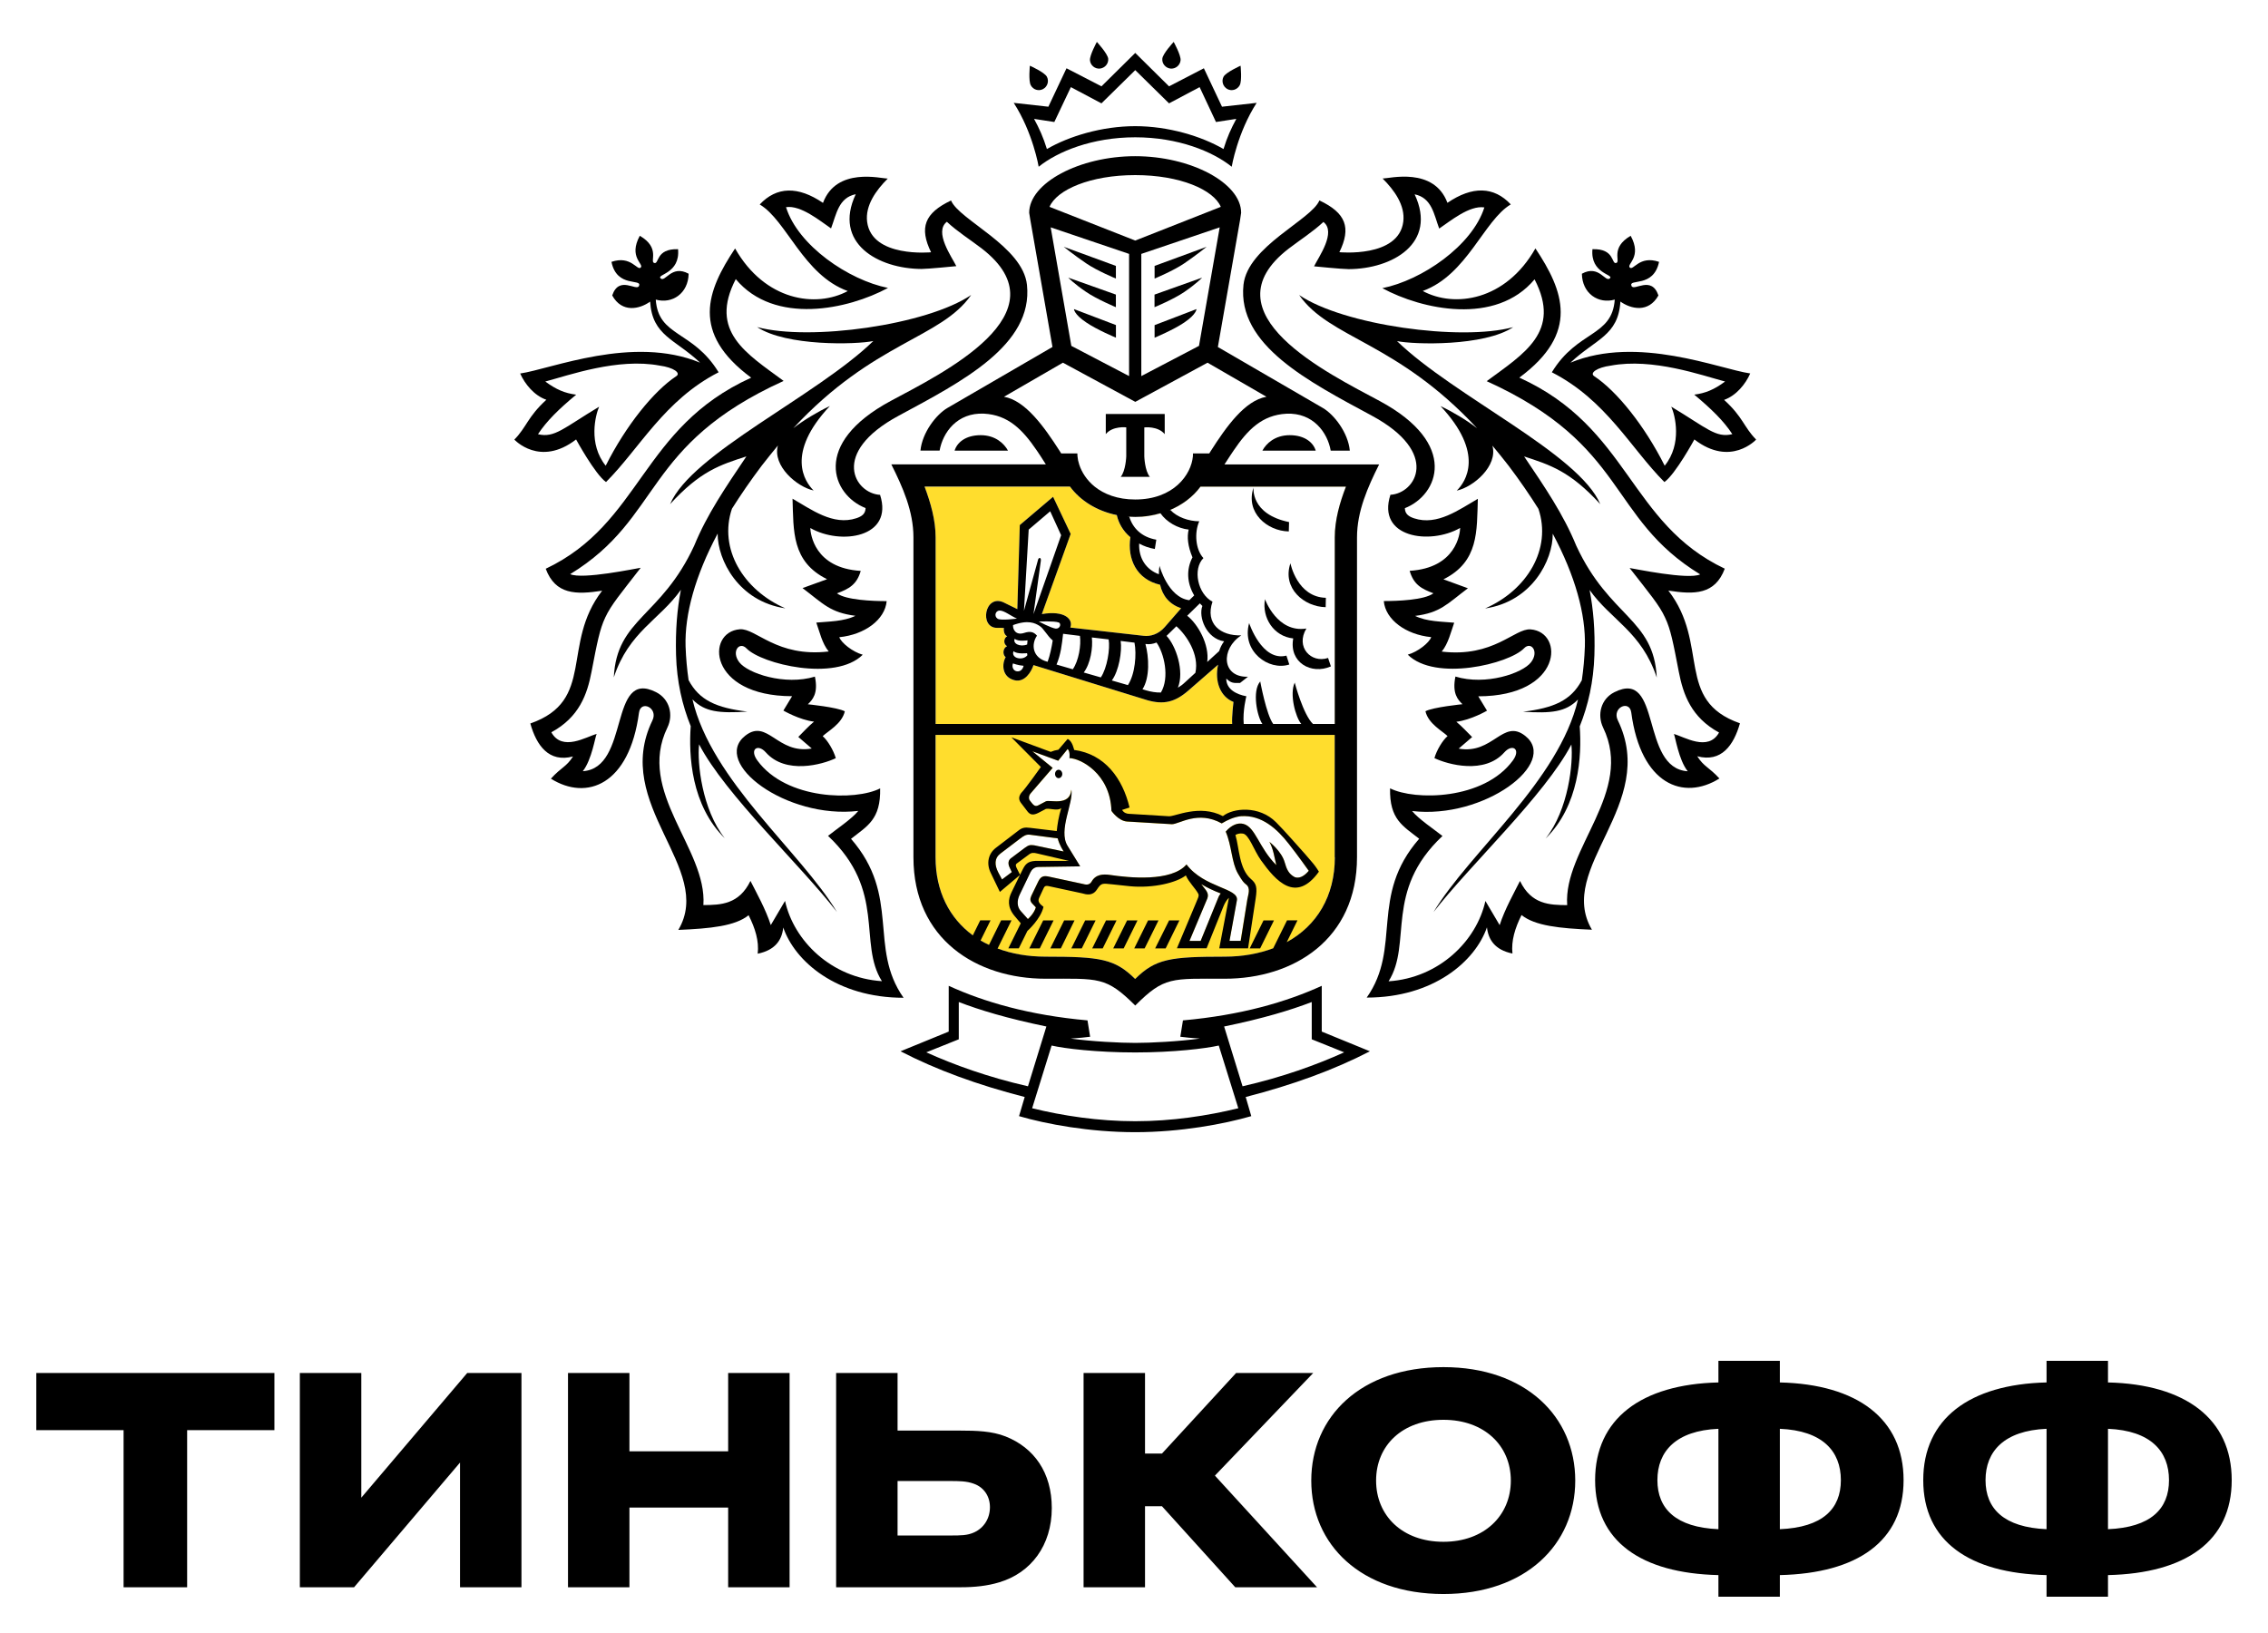 <?xml version="1.0" encoding="UTF-8"?> <svg xmlns="http://www.w3.org/2000/svg" width="125" height="90" viewBox="0 0 125 90" fill="none"> <g clip-path="url(#clip0)"> <path d="M97.758 23.283C97.562 23.084 97.447 22.902 97.284 22.649C97.2 22.521 97.108 22.383 97.007 22.235C97.288 21.911 97.525 21.537 97.704 21.125L98.422 19.497L96.655 19.244C96.357 19.2 95.876 19.075 95.314 18.927C94.23 18.644 92.839 18.279 91.322 18.121C91.84 17.895 92.28 17.487 92.588 16.934L92.879 16.411C92.879 16.411 92.801 15.68 92.517 15.45C92.625 15.224 92.71 14.975 92.768 14.702L93.008 13.535L91.877 13.151C91.701 13.09 91.525 13.046 91.352 13.019C91.288 12.807 91.193 12.581 91.064 12.341L90.394 11.117L89.185 11.822C88.884 11.997 88.63 12.2 88.423 12.426C88.244 12.392 88.051 12.375 87.848 12.375C87.848 12.375 87.157 12.297 86.395 12.574L85.42 11.566L84.265 10.338C83.185 9.189 81.722 8.848 80.232 9.415C79.663 8.848 78.776 8.379 77.398 8.379C76.931 8.379 76.521 8.437 76.281 8.467C76.281 8.467 74.385 8.811 73.318 9.819L72.025 9.205C71.158 10.564 69.675 10.996 69.675 10.996C69.573 10.598 69.4 10.227 69.153 9.886L69.238 9.408C69.238 9.394 69.529 7.772 70.416 6.397L71.96 4.002L69.773 4.249C69.78 4.033 69.77 3.777 69.739 3.473L69.543 1.612L67.829 2.384C67.64 2.468 67.481 2.553 67.332 2.63L66.993 1.912L66.208 2.316C66.13 2.124 66.028 1.905 65.889 1.652L64.985 0L63.702 1.379C63.57 1.521 63.458 1.652 63.363 1.777L62.584 1.005L61.799 1.78C61.701 1.656 61.592 1.524 61.46 1.383L60.163 0L59.256 1.659C59.117 1.912 59.019 2.128 58.941 2.32L58.159 1.915L57.82 2.634C57.671 2.556 57.512 2.472 57.322 2.384L55.602 1.615L55.413 3.483C55.382 3.783 55.372 4.036 55.379 4.252L53.188 4.006L54.736 6.4C55.626 7.772 55.91 9.394 55.91 9.408L55.992 9.886C55.745 10.23 55.569 10.601 55.47 10.999C55.47 10.999 54.069 10.402 53.131 9.205L51.81 9.833C50.303 8.821 49.369 8.427 47.743 8.379C46.365 8.342 45.478 8.848 44.909 9.415C43.416 8.851 41.957 9.192 40.88 10.342C40.88 10.342 40.172 11.107 39.725 11.569C39.278 12.034 38.618 12.419 38.618 12.419C38.618 12.419 37.68 12.21 36.715 12.429C36.509 12.203 36.251 12.001 35.947 11.822L34.734 11.117L34.067 12.348C33.938 12.584 33.847 12.807 33.786 13.019C33.614 13.046 33.438 13.09 33.261 13.151L32.137 13.542L32.371 14.702C32.428 14.982 32.51 15.231 32.621 15.457C32.557 15.582 32.5 15.713 32.452 15.851L32.263 16.415L32.55 16.937C32.855 17.487 33.292 17.898 33.813 18.124C32.293 18.283 30.905 18.647 29.818 18.93C29.259 19.075 28.778 19.203 28.48 19.247L26.706 19.503L27.109 20.414L27.431 21.139C27.613 21.544 27.854 21.918 28.131 22.241C28.026 22.39 27.579 23.088 27.38 23.287L26.482 24.194L27.343 25.138C27.451 25.253 28.416 26.261 29.977 26.264C30.403 26.264 30.827 26.19 31.247 26.042C31.663 26.689 32.157 27.347 32.608 27.67C31.778 28.641 30.834 29.484 29.489 30.122L28.365 30.654L28.849 31.932C29.164 32.705 29.777 33.551 30.962 33.874C30.708 34.63 30.586 35.345 30.478 35.982C30.224 37.496 30.116 38.123 28.778 38.592L27.576 39.01L27.922 40.231C28.199 41.225 28.616 41.883 29.066 42.318L28.267 43.195C28.267 43.195 30.163 44.611 32.022 44.783C32.049 44.786 33.634 44.888 34.345 43.984C34.629 45.009 35.08 45.953 35.489 46.809C36.329 48.57 36.776 49.612 36.214 50.562L34.944 52.707L37.44 52.602C38.53 52.559 39.542 52.491 40.419 52.275C40.419 52.323 40.416 52.366 40.413 52.41L40.209 54.251L42.397 53.793C42.627 53.725 42.844 53.634 43.04 53.53C44.395 55.108 46.697 56.339 49.799 56.339H49.978L46.413 57.795L49.01 59.141C50.72 60.028 52.619 60.77 54.786 61.4L54.485 62.435L55.789 62.816C56.54 63.035 59.259 63.754 62.571 63.754C65.882 63.754 68.598 63.035 69.353 62.816L70.653 62.435L70.352 61.403C72.522 60.773 74.422 60.031 76.132 59.144L78.729 57.799L75.16 56.342H75.34C78.441 56.342 80.74 55.111 82.095 53.533C82.291 53.638 82.508 53.729 82.738 53.796L84.925 54.255L84.726 52.417C84.722 52.373 84.719 52.326 84.719 52.279C85.593 52.495 86.608 52.559 87.695 52.606L90.191 52.71L88.928 50.569C88.362 49.618 88.813 48.576 89.649 46.816C90.059 45.96 90.509 45.016 90.793 43.99C91.274 44.355 91.792 44.574 92.307 44.689C92.307 44.689 92.707 44.807 93.089 44.817C94.193 44.85 94.745 44.537 95.503 44.061L96.882 43.198L96.076 42.321C96.526 41.89 96.942 41.232 97.22 40.241L97.569 39.017L96.364 38.599C95.023 38.13 94.918 37.503 94.664 35.989C94.555 35.352 94.437 34.633 94.18 33.881C95.365 33.554 95.974 32.708 96.289 31.939L96.77 30.658L95.646 30.125C94.301 29.488 93.357 28.645 92.524 27.674C92.977 27.35 93.472 26.692 93.892 26.045C94.308 26.193 94.731 26.264 95.162 26.268C96.722 26.268 97.691 25.259 97.796 25.145L98.656 24.201L97.758 23.283Z" fill="white"></path> <g opacity="0.7" filter="url(#filter0_f)"> <path d="M97.758 23.283C97.562 23.084 97.447 22.902 97.284 22.649C97.2 22.521 97.108 22.383 97.007 22.235C97.288 21.911 97.525 21.537 97.704 21.125L98.422 19.497L96.655 19.244C96.357 19.2 95.876 19.075 95.314 18.927C94.23 18.644 92.839 18.279 91.322 18.121C91.84 17.895 92.28 17.487 92.588 16.934L92.879 16.411C92.879 16.411 92.801 15.68 92.517 15.45C92.625 15.224 92.71 14.975 92.768 14.702L93.008 13.535L91.877 13.151C91.701 13.09 91.525 13.046 91.352 13.019C91.288 12.807 91.193 12.581 91.064 12.341L90.394 11.117L89.185 11.822C88.884 11.997 88.63 12.2 88.423 12.426C88.244 12.392 88.051 12.375 87.848 12.375C87.848 12.375 87.157 12.297 86.395 12.574L85.42 11.566L84.265 10.338C83.185 9.189 81.722 8.848 80.232 9.415C79.663 8.848 78.776 8.379 77.398 8.379C76.931 8.379 76.521 8.437 76.281 8.467C76.281 8.467 74.385 8.811 73.318 9.819L72.025 9.205C71.158 10.564 69.675 10.996 69.675 10.996C69.573 10.598 69.4 10.227 69.153 9.886L69.238 9.408C69.238 9.394 69.529 7.772 70.416 6.397L71.96 4.002L69.773 4.249C69.78 4.033 69.77 3.777 69.739 3.473L69.543 1.612L67.829 2.384C67.64 2.468 67.481 2.553 67.332 2.63L66.993 1.912L66.208 2.316C66.13 2.124 66.028 1.905 65.889 1.652L64.985 0L63.702 1.379C63.57 1.521 63.458 1.652 63.363 1.777L62.584 1.005L61.799 1.78C61.701 1.656 61.592 1.524 61.46 1.383L60.163 0L59.256 1.659C59.117 1.912 59.019 2.128 58.941 2.32L58.159 1.915L57.82 2.634C57.671 2.556 57.512 2.472 57.322 2.384L55.602 1.615L55.413 3.483C55.382 3.783 55.372 4.036 55.379 4.252L53.188 4.006L54.736 6.4C55.626 7.772 55.91 9.394 55.91 9.408L55.992 9.886C55.745 10.23 55.569 10.601 55.47 10.999C55.47 10.999 54.069 10.402 53.131 9.205L51.81 9.833C50.303 8.821 49.369 8.427 47.743 8.379C46.365 8.342 45.478 8.848 44.909 9.415C43.416 8.851 41.957 9.192 40.88 10.342C40.88 10.342 40.172 11.107 39.725 11.569C39.278 12.034 38.618 12.419 38.618 12.419C38.618 12.419 37.68 12.21 36.715 12.429C36.509 12.203 36.251 12.001 35.947 11.822L34.734 11.117L34.067 12.348C33.938 12.584 33.847 12.807 33.786 13.019C33.614 13.046 33.438 13.09 33.261 13.151L32.137 13.542L32.371 14.702C32.428 14.982 32.51 15.231 32.621 15.457C32.557 15.582 32.5 15.713 32.452 15.851L32.263 16.415L32.55 16.937C32.855 17.487 33.292 17.898 33.813 18.124C32.293 18.283 30.905 18.647 29.818 18.93C29.259 19.075 28.778 19.203 28.48 19.247L26.706 19.503L27.109 20.414L27.431 21.139C27.613 21.544 27.854 21.918 28.131 22.241C28.026 22.39 27.579 23.088 27.38 23.287L26.482 24.194L27.343 25.138C27.451 25.253 28.416 26.261 29.977 26.264C30.403 26.264 30.827 26.19 31.247 26.042C31.663 26.689 32.157 27.347 32.608 27.67C31.778 28.641 30.834 29.484 29.489 30.122L28.365 30.654L28.849 31.932C29.164 32.705 29.777 33.551 30.962 33.874C30.708 34.63 30.586 35.345 30.478 35.982C30.224 37.496 30.116 38.123 28.778 38.592L27.576 39.01L27.922 40.231C28.199 41.225 28.616 41.883 29.066 42.318L28.267 43.195C28.267 43.195 30.163 44.611 32.022 44.783C32.049 44.786 33.634 44.888 34.345 43.984C34.629 45.009 35.08 45.953 35.489 46.809C36.329 48.57 36.776 49.612 36.214 50.562L34.944 52.707L37.44 52.602C38.53 52.559 39.542 52.491 40.419 52.275C40.419 52.323 40.416 52.366 40.413 52.41L40.209 54.251L42.397 53.793C42.627 53.725 42.844 53.634 43.04 53.53C44.395 55.108 46.697 56.339 49.799 56.339H49.978L46.413 57.795L49.01 59.141C50.72 60.028 52.619 60.77 54.786 61.4L54.485 62.435L55.789 62.816C56.54 63.035 59.259 63.754 62.571 63.754C65.882 63.754 68.598 63.035 69.353 62.816L70.653 62.435L70.352 61.403C72.522 60.773 74.422 60.031 76.132 59.144L78.729 57.799L75.16 56.342H75.34C78.441 56.342 80.74 55.111 82.095 53.533C82.291 53.638 82.508 53.729 82.738 53.796L84.925 54.255L84.726 52.417C84.722 52.373 84.719 52.326 84.719 52.279C85.593 52.495 86.608 52.559 87.695 52.606L90.191 52.71L88.928 50.569C88.362 49.618 88.813 48.576 89.649 46.816C90.059 45.96 90.509 45.016 90.793 43.99C91.274 44.355 91.792 44.574 92.307 44.689C92.307 44.689 92.707 44.807 93.089 44.817C94.193 44.85 94.745 44.537 95.503 44.061L96.882 43.198L96.076 42.321C96.526 41.89 96.942 41.232 97.22 40.241L97.569 39.017L96.364 38.599C95.023 38.13 94.918 37.503 94.664 35.989C94.555 35.352 94.437 34.633 94.18 33.881C95.365 33.554 95.974 32.708 96.289 31.939L96.77 30.658L95.646 30.125C94.301 29.488 93.357 28.645 92.524 27.674C92.977 27.35 93.472 26.692 93.892 26.045C94.308 26.193 94.731 26.264 95.162 26.268C96.722 26.268 97.691 25.259 97.796 25.145L98.656 24.201L97.758 23.283Z" fill="white"></path> </g> <path fill-rule="evenodd" clip-rule="evenodd" d="M51.567 39.9V29.616C51.567 28.658 51.289 27.7 50.957 26.82H58.972C59.707 27.825 61.041 28.499 62.571 28.499C64.095 28.499 65.429 27.825 66.167 26.82H74.182C73.843 27.704 73.569 28.658 73.569 29.616V39.9H51.567ZM62.568 53.954C61.447 52.845 60.648 52.724 57.628 52.724C54.018 52.724 51.567 50.616 51.567 47.248V40.504H73.566V47.248C73.566 50.616 71.118 52.724 67.501 52.724C64.484 52.72 63.685 52.845 62.568 53.954Z" fill="#FFDD2D"></path> <path d="M52.844 55.226V57.279L51.053 57.997C52.566 58.682 54.446 59.363 56.653 59.865L57.669 56.571C55.502 56.129 53.992 55.667 52.844 55.226Z" fill="white"></path> <path d="M62.569 58.008C60.452 58.008 58.671 57.789 57.96 57.627L56.887 61.083C58.573 61.495 60.547 61.798 62.569 61.798C64.583 61.798 66.557 61.498 68.25 61.083L67.174 57.627C66.462 57.792 64.688 58.008 62.569 58.008Z" fill="white"></path> <path d="M72.292 55.226C71.141 55.667 69.634 56.126 67.467 56.574L68.486 59.869C70.697 59.366 72.57 58.685 74.083 58.001L72.295 57.282V55.226H72.292Z" fill="white"></path> <path d="M49.091 22.096C51.895 20.589 58.748 17.271 54.102 13.694C53.469 13.208 52.772 12.77 52.186 12.227C51.462 12.783 52.457 14.166 52.708 14.671C52.708 14.671 51.16 14.826 50.791 14.826C48.4 14.816 45.895 13.407 47.164 10.706C46.213 10.902 46.098 11.812 45.807 12.591C45.197 12.18 44.137 11.296 43.321 11.421C43.985 13.535 46.779 15.44 48.946 15.872C46.755 17.059 42.691 17.942 40.555 15.386C39.055 18.276 41.144 19.483 43.193 20.997C35.395 24.541 36.546 28.517 31.43 31.646C32.093 31.956 35.053 31.332 35.317 31.295C34.206 32.728 33.688 33.335 33.363 34.033C33.051 34.687 32.913 35.426 32.605 37.017C32.364 38.275 31.924 39.529 30.387 40.362C30.989 41.448 32.327 40.598 32.886 40.453C32.811 40.568 32.621 41.876 32.12 42.507C34.748 42.338 33.532 36.822 36.16 38.15C36.901 38.521 37.125 39.391 36.783 40.103C35.056 43.65 38.98 46.776 38.767 49.885C39.732 49.878 40.731 49.851 41.361 48.553C41.689 49.2 42.197 50.111 42.482 50.987L43.267 49.656C43.751 51.861 45.817 53.898 48.607 54.08C47.276 51.982 48.871 49.119 45.638 46.075C46.04 45.751 46.972 45.127 47.303 44.702C43.335 45.167 39.194 42.042 41.073 40.558C42.302 39.59 42.841 41.6 44.737 41.263L43.995 40.625C44.256 40.369 44.554 40.035 44.862 39.782C44.056 39.685 43.176 39.172 43.176 39.172L43.657 38.38C39.008 38.373 38.889 34.832 40.778 34.691C41.666 34.627 42.813 36.255 45.675 35.915C45.309 35.477 45.163 34.812 44.991 34.323C45.681 34.259 46.494 34.266 47.148 33.949C45.749 33.77 45.397 33.301 44.232 32.425L45.583 31.933C43.623 30.958 43.741 29.262 43.68 27.495C44.706 28.082 45.912 28.992 47.198 28.571C47.503 28.469 47.7 28.328 47.706 28.011C45.871 27.279 44.693 24.464 49.091 22.096ZM45.742 22.373C43.288 24.986 44.351 26.551 44.845 27.033C43.931 26.837 42.566 25.677 42.878 24.555C42.587 24.902 42.289 25.28 41.984 25.667C41.374 26.477 40.829 27.269 40.345 28.038C39.6 30.243 40.965 32.519 43.288 33.527C40.707 33.15 39.549 30.864 39.556 29.407C38.324 31.727 37.734 33.844 37.789 35.621C37.812 36.282 37.87 36.899 37.958 37.483C38.55 38.602 39.502 39.014 41.198 39.219C39.658 39.317 38.842 39.246 38.171 38.545C39.221 43.04 44.131 46.931 46.129 50.262C44.127 47.673 39.986 43.815 38.537 41.027C38.425 42.035 38.696 44.618 39.956 46.206C38.1 44.389 37.955 41.637 38.077 40.025C37.606 38.865 37.308 37.57 37.267 36.097C37.23 34.741 37.325 33.565 37.531 32.509C36.36 34.168 34.667 34.809 33.834 37.334C33.996 34.077 36.438 34.027 38.266 30.071C38.974 28.341 40.003 26.848 41.141 25.155C39.695 25.627 38.611 25.964 36.939 27.788C38.127 24.99 44.994 21.844 48.14 18.799C47.195 18.998 43.338 19.095 41.737 18.03C44.639 18.812 51.096 17.919 53.534 16.26C51.851 18.671 48.187 18.809 43.728 23.604C44.297 23.152 45.055 22.697 45.742 22.373Z" fill="white"></path> <path d="M92.528 37.018C92.22 35.426 92.085 34.688 91.773 34.034C91.451 33.336 90.93 32.729 89.816 31.296C90.08 31.333 93.046 31.957 93.707 31.646C88.59 28.517 89.741 24.541 81.94 20.998C83.989 19.484 86.078 18.276 84.578 15.383C82.441 17.943 78.378 17.059 76.187 15.869C78.358 15.437 81.148 13.536 81.811 11.418C80.992 11.293 79.932 12.177 79.323 12.585C79.031 11.806 78.92 10.895 77.968 10.696C79.238 13.4 76.729 14.81 74.335 14.82C73.969 14.82 72.425 14.665 72.425 14.665C72.672 14.159 73.668 12.777 72.94 12.22C72.354 12.767 71.663 13.202 71.027 13.687C66.378 17.265 73.238 20.586 76.041 22.09C80.433 24.457 79.265 27.273 77.427 27.994C77.433 28.311 77.63 28.453 77.938 28.554C79.218 28.979 80.43 28.069 81.449 27.479C81.391 29.245 81.513 30.945 79.553 31.916L80.901 32.408C79.736 33.285 79.387 33.754 77.989 33.932C78.639 34.249 79.458 34.243 80.145 34.307C79.969 34.796 79.817 35.46 79.458 35.898C82.323 36.235 83.474 34.61 84.354 34.674C86.237 34.816 86.125 38.356 81.473 38.363L81.954 39.156C81.954 39.156 81.073 39.668 80.264 39.766C80.572 40.015 80.873 40.353 81.134 40.609L80.393 41.246C82.285 41.583 82.827 39.574 84.056 40.541C85.936 42.025 81.798 45.151 77.826 44.686C78.161 45.11 79.093 45.738 79.495 46.061C76.258 49.103 77.85 51.969 76.526 54.07C79.309 53.884 81.375 51.848 81.866 49.642L82.651 50.974C82.932 50.097 83.447 49.187 83.769 48.54C84.395 49.838 85.401 49.865 86.369 49.872C86.149 46.763 90.07 43.637 88.35 40.09C88.005 39.382 88.228 38.512 88.97 38.137C91.604 36.809 90.381 42.325 93.012 42.494C92.508 41.863 92.322 40.555 92.25 40.44C92.806 40.585 94.14 41.435 94.743 40.346C93.216 39.53 92.775 38.276 92.528 37.018ZM87.608 32.506C87.815 33.565 87.92 34.738 87.872 36.094C87.828 37.567 87.534 38.862 87.063 40.022C87.181 41.634 87.04 44.385 85.184 46.203C86.44 44.611 86.714 42.032 86.603 41.024C85.147 43.812 81.009 47.67 79.004 50.26C81.005 46.928 85.915 43.033 86.968 38.542C86.291 39.24 85.482 39.314 83.938 39.216C85.631 39.011 86.582 38.599 87.175 37.48C87.263 36.9 87.32 36.279 87.344 35.618C87.402 33.841 86.809 31.724 85.577 29.404C85.587 30.86 84.429 33.147 81.845 33.524C84.161 32.513 85.529 30.237 84.788 28.035C84.307 27.266 83.765 26.47 83.149 25.664C82.844 25.277 82.546 24.899 82.252 24.552C82.563 25.674 81.199 26.834 80.284 27.03C80.782 26.548 81.842 24.983 79.39 22.37C80.078 22.694 80.836 23.149 81.408 23.594C76.949 18.799 73.289 18.664 71.599 16.25C74.04 17.909 80.498 18.806 83.396 18.02C81.798 19.086 77.938 18.988 76.993 18.789C80.139 21.834 87.012 24.98 88.198 27.779C86.525 25.954 85.438 25.617 83.999 25.145C85.14 26.841 86.162 28.332 86.87 30.061C88.702 34.017 91.147 34.064 91.306 37.325C90.473 34.806 88.783 34.165 87.608 32.506Z" fill="white"></path> <path d="M66.165 26.817C65.43 27.822 64.092 28.497 62.572 28.497C62.216 28.497 61.874 28.456 61.549 28.395C61.641 28.81 61.854 29.238 62.298 29.606C62.118 30.81 62.64 31.936 63.937 32.229C64.075 32.843 64.455 33.305 65.098 33.524L64.194 34.563C63.845 34.961 63.391 35.089 63.026 35.042L58.99 34.586C59.166 34.141 58.698 33.625 57.418 33.844L59.003 29.427L58.038 27.381L56.206 28.938L56.071 33.571L55.282 33.19C54.266 32.752 53.965 34.596 54.933 34.603L55.323 34.607C55.295 34.795 55.356 35.005 55.509 35.072C55.326 35.146 55.272 35.487 55.499 35.608C55.268 35.719 55.234 36.07 55.421 36.222C55.221 36.562 55.184 37.301 55.891 37.486C56.474 37.638 56.839 37.017 56.958 36.657L63.239 38.592C64.123 38.845 64.759 38.703 65.498 38.06L67.136 36.633C66.93 37.567 67.265 38.407 67.98 38.687C67.98 38.687 67.868 39.543 67.912 39.897L70.109 39.901H73.57V29.616C73.57 28.659 73.844 27.701 74.183 26.817H70.109H66.165Z" fill="white"></path> <path d="M56.757 44.122L56.879 44.274C57.048 44.483 57.15 44.432 57.342 44.321L57.627 44.17C57.806 44.035 58.975 44.48 59.039 43.512C59.168 44.234 58.304 45.754 58.825 46.604L59.526 47.747L57.237 47.781C56.987 47.781 56.855 47.933 56.787 48.068L56.188 49.305C56.032 49.632 56.042 49.969 56.239 50.195L56.645 50.651C56.645 50.651 56.977 50.371 57.085 50.003L56.906 49.818C56.757 49.676 56.757 49.541 56.838 49.366L57.207 48.604C57.349 48.304 57.495 48.239 57.82 48.317L59.672 48.715C59.807 48.749 60.028 48.813 60.16 48.587C60.386 48.185 60.786 48.159 61.192 48.223C62.208 48.374 64.555 48.617 65.391 47.643C66.373 48.941 68.293 48.941 68.168 49.622L67.761 51.854H68.371L68.743 49.572C68.784 49.305 68.95 48.941 68.662 48.735C68.543 48.644 68.489 48.597 68.222 48.138C67.873 47.531 67.89 46.621 67.555 45.835C67.873 45.461 68.218 45.333 68.52 45.404C69.197 45.569 69.38 46.732 70.341 47.68C70.233 47.258 70.186 46.796 69.959 46.395C69.959 46.395 70.626 46.911 70.799 47.514C70.907 47.892 71.019 48.169 71.361 48.344C71.588 48.425 71.858 48.317 72.129 47.993C72.129 47.993 71.496 47.096 71.032 46.51C70.396 45.704 69.546 44.895 68.388 44.989C68.022 45.019 67.67 45.185 67.335 45.383C66.017 44.648 64.995 45.427 64.589 45.427L62.123 45.282C61.639 45.252 61.257 44.692 61.257 44.692C61.196 42.615 59.52 41.789 58.941 41.789C58.941 41.789 58.995 41.415 58.842 41.283L58.328 41.927L56.899 41.408L58.02 42.322L56.804 43.728C56.679 43.866 56.696 44.048 56.757 44.122Z" fill="white"></path> <path d="M55.143 47.039C54.797 47.305 54.814 47.676 55.021 48.091L55.227 48.475L55.766 48.067L55.644 47.804C55.556 47.619 55.559 47.43 55.712 47.312L56.484 46.732C56.701 46.573 56.768 46.556 56.999 46.59L58.627 46.931C58.627 46.931 58.38 46.573 58.299 46.209L56.765 46.007C56.548 45.98 56.416 46.071 56.227 46.216L55.143 47.039Z" fill="white"></path> <path d="M65.559 51.854H66.175L67.163 49.43C67.197 49.346 67.245 49.309 67.282 49.238C66.838 49.062 66.578 48.941 66.209 48.728C66.456 49.059 66.649 49.201 66.547 49.507L65.559 51.854Z" fill="white"></path> <path d="M66.081 19.062L67.222 12.53L62.898 13.994V20.727L66.081 19.062ZM63.63 14.655L66.498 13.603C66.498 13.603 65.939 14.054 65.272 14.509C64.679 14.918 63.63 15.353 63.63 15.353V14.655ZM63.63 16.236L66.254 15.302C66.254 15.302 65.939 15.633 65.275 16.088C64.683 16.492 63.633 16.927 63.633 16.927V16.236H63.63ZM63.63 17.915L65.939 17.032C65.939 17.032 65.939 17.312 65.272 17.764C64.679 18.172 63.63 18.607 63.63 18.607V17.915Z" fill="white"></path> <path d="M58.389 24.838L58.484 24.99H59.374L59.385 25.145C59.395 25.294 59.429 25.445 59.48 25.6C59.618 26.022 59.893 26.464 60.333 26.821C60.844 27.232 61.582 27.529 62.564 27.529C64.694 27.529 65.656 26.157 65.747 25.145L65.754 24.99H66.648L66.743 24.838C67.582 23.53 68.608 22.077 69.8 21.868L66.549 19.989L62.564 22.147L58.575 19.989L55.328 21.868C56.52 22.073 57.546 23.53 58.389 24.838Z" fill="white"></path> <path d="M62.229 20.727V13.994L57.912 12.53L59.046 19.062L62.229 20.727ZM61.501 18.613C61.501 18.613 60.452 18.175 59.859 17.77C59.192 17.318 59.192 17.035 59.192 17.035L61.505 17.919V18.613H61.501ZM61.501 14.655V15.353C61.501 15.353 60.452 14.918 59.859 14.509C59.189 14.054 58.627 13.603 58.627 13.603L61.501 14.655ZM61.501 16.236V16.931C61.501 16.931 60.452 16.496 59.859 16.091C59.189 15.636 58.877 15.305 58.877 15.305L61.501 16.236Z" fill="white"></path> <path d="M62.567 9.65C60.099 9.65 58.247 10.456 57.844 11.4L62.567 13.258L67.284 11.4C66.885 10.456 65.036 9.65 62.567 9.65Z" fill="white"></path> <path d="M62.567 6.953C64.385 6.953 66.207 7.503 67.433 8.214C67.633 7.556 67.846 7.088 68.137 6.552L67.02 6.724L66.116 4.802L64.426 5.695L62.567 3.864L60.705 5.695L59.019 4.802L58.108 6.724L56.99 6.552C57.282 7.088 57.491 7.556 57.698 8.214C58.927 7.503 60.742 6.953 62.567 6.953Z" fill="white"></path> <path d="M93.38 21.756C93.989 21.678 94.48 21.476 95.08 21.031C93.79 20.691 91.087 19.716 88.781 20.154C88.02 20.255 87.597 20.562 87.867 20.738C89.107 21.557 90.637 23.455 91.751 25.671C92.73 24.46 92.32 22.872 92.113 22.417C94.064 23.587 94.575 24.157 95.479 23.934C94.995 23.196 94.314 22.532 93.38 21.756Z" fill="white"></path> <path d="M33.384 25.668C34.498 23.452 36.029 21.554 37.271 20.734C37.549 20.559 37.119 20.252 36.364 20.151C34.055 19.716 31.346 20.687 30.056 21.028C30.662 21.473 31.143 21.675 31.759 21.753C30.821 22.532 30.14 23.193 29.656 23.931C30.567 24.154 31.075 23.584 33.022 22.414C32.822 22.872 32.409 24.457 33.384 25.668Z" fill="white"></path> <path fill-rule="evenodd" clip-rule="evenodd" d="M46.904 46.23C47.801 45.522 48.546 45.167 48.509 43.451C47.161 44.139 43.338 44.102 41.74 41.91C41.29 41.286 41.77 40.973 42.207 41.465C43.301 42.699 45.326 42.14 46.064 41.785C45.945 41.361 45.617 40.808 45.343 40.572C45.62 40.302 46.403 39.897 46.562 39.203C46.145 38.977 44.523 38.815 44.523 38.815C44.784 38.565 45.109 38.218 44.913 37.291C43.257 37.797 41.208 37.109 40.745 36.498C40.287 35.898 40.755 35.335 41.141 35.733C41.967 36.596 46.037 37.584 47.55 36.084C46.988 35.928 46.369 35.429 46.257 35.119C47.659 34.978 48.776 34.155 48.868 33.13C48.092 33.13 46.629 33.072 46.128 32.701C46.799 32.455 47.225 32.212 47.439 31.464C44.876 31.309 44.672 29.414 44.659 29.1C46.328 30.058 49.267 29.633 48.505 27.273C47.117 27.198 45.718 24.963 49.535 22.909C53.005 21.038 56.95 19.021 56.601 15.7C56.374 13.576 52.863 12.126 52.416 11.05C50.95 11.745 50.655 12.551 51.316 13.903C51.316 13.903 48.048 14.226 47.791 12.223C47.679 11.327 48.282 10.487 48.928 9.843C48.563 9.843 46.101 9.185 45.359 11.182C43.981 10.244 42.8 10.278 41.872 11.269C43.355 12.146 44.273 15.154 46.724 16.041C44.98 16.981 42.16 16.587 40.514 13.694C38.957 16.03 38.059 18.344 41.401 20.815C35.323 23.57 35.367 28.837 30.078 31.346C30.613 32.779 31.744 32.779 33.187 32.556C30.901 35.514 32.848 38.609 29.229 39.874C29.567 41.081 30.248 42.045 31.582 41.691C31.203 42.281 30.952 42.268 30.363 42.915C32.34 44.156 34.687 43.259 35.218 39.277C35.313 38.565 36.295 39.01 35.957 39.708C33.701 44.352 39.404 47.845 37.386 51.251C39.163 51.176 40.521 51.038 41.259 50.441C41.621 51.156 41.842 51.864 41.76 52.562C42.742 52.363 43.101 51.787 43.169 51.119C43.812 52.99 46.115 54.99 49.799 54.99C47.845 52.212 49.663 49.396 46.904 46.23ZM43.267 49.652L42.482 50.984C42.2 50.107 41.689 49.197 41.361 48.55C40.728 49.848 39.729 49.875 38.767 49.882C38.98 46.773 35.056 43.647 36.783 40.099C37.128 39.391 36.901 38.522 36.16 38.147C33.529 36.819 34.748 42.335 32.12 42.504C32.621 41.873 32.811 40.565 32.885 40.45C32.327 40.595 30.989 41.445 30.387 40.359C31.924 39.526 32.364 38.272 32.604 37.014C32.909 35.422 33.051 34.684 33.359 34.03C33.684 33.332 34.203 32.725 35.313 31.292C35.049 31.329 32.093 31.953 31.426 31.643C36.542 28.514 35.391 24.538 43.189 20.994C41.144 19.48 39.055 18.273 40.551 15.383C42.688 17.939 46.748 17.055 48.942 15.869C46.775 15.437 43.981 13.535 43.321 11.418C44.137 11.293 45.197 12.176 45.803 12.588C46.098 11.805 46.213 10.898 47.164 10.703C45.895 13.404 48.4 14.813 50.791 14.823C51.163 14.823 52.707 14.668 52.707 14.668C52.46 14.162 51.461 12.78 52.186 12.223C52.772 12.77 53.469 13.205 54.102 13.69C58.751 17.271 51.895 20.589 49.091 22.097C44.693 24.464 45.871 27.283 47.706 28.001C47.699 28.318 47.503 28.459 47.198 28.561C45.912 28.986 44.706 28.072 43.68 27.485C43.741 29.252 43.619 30.951 45.583 31.922L44.232 32.411C45.393 33.291 45.749 33.757 47.147 33.939C46.494 34.256 45.685 34.249 44.99 34.313C45.167 34.802 45.309 35.467 45.675 35.905C42.813 36.242 41.666 34.617 40.778 34.681C38.889 34.822 39.007 38.363 43.656 38.37L43.176 39.162C43.176 39.162 44.056 39.675 44.865 39.772C44.557 40.022 44.259 40.359 43.998 40.615L44.74 41.253C42.84 41.59 42.305 39.58 41.073 40.548C39.194 42.032 43.335 45.157 47.303 44.692C46.971 45.117 46.037 45.744 45.637 46.068C48.871 49.109 47.276 51.975 48.607 54.076C45.817 53.894 43.751 51.854 43.267 49.652Z" fill="black"></path> <path fill-rule="evenodd" clip-rule="evenodd" d="M38.164 38.544C38.838 39.242 39.651 39.317 41.191 39.219C39.495 39.013 38.544 38.602 37.951 37.482C37.866 36.902 37.809 36.282 37.785 35.621C37.731 33.844 38.32 31.726 39.553 29.407C39.546 30.86 40.7 33.146 43.284 33.527C40.961 32.515 39.597 30.239 40.341 28.037C40.826 27.269 41.371 26.473 41.98 25.667C42.285 25.279 42.583 24.901 42.874 24.554C42.563 25.677 43.927 26.837 44.842 27.032C44.347 26.55 43.284 24.989 45.739 22.376C45.055 22.7 44.296 23.155 43.721 23.6C48.177 18.805 51.844 18.67 53.527 16.256C51.089 17.915 44.632 18.812 41.73 18.026C43.331 19.091 47.188 18.994 48.133 18.795C44.991 21.84 38.124 24.986 36.932 27.785C38.604 25.957 39.688 25.623 41.137 25.154C39.996 26.851 38.97 28.341 38.262 30.071C36.434 34.023 33.989 34.073 33.83 37.331C34.663 34.805 36.356 34.164 37.528 32.505C37.321 33.564 37.223 34.737 37.26 36.093C37.301 37.566 37.599 38.861 38.069 40.021C37.951 41.633 38.093 44.385 39.949 46.202C38.689 44.614 38.418 42.031 38.53 41.023C39.983 43.811 44.124 47.669 46.125 50.259C44.124 46.931 39.217 43.039 38.164 38.544Z" fill="black"></path> <path fill-rule="evenodd" clip-rule="evenodd" d="M84.001 25.155C85.44 25.627 86.527 25.961 88.2 27.788C87.015 24.99 80.138 21.844 76.996 18.799C77.94 18.994 81.8 19.096 83.399 18.03C80.5 18.816 74.043 17.919 71.602 16.26C73.288 18.674 76.952 18.809 81.411 23.604C80.839 23.159 80.08 22.704 79.393 22.38C81.844 24.993 80.785 26.558 80.287 27.04C81.201 26.844 82.566 25.684 82.254 24.561C82.549 24.909 82.847 25.287 83.151 25.674C83.764 26.484 84.306 27.276 84.79 28.045C85.535 30.25 84.167 32.526 81.851 33.534C84.435 33.157 85.593 30.867 85.579 29.414C86.815 31.734 87.404 33.851 87.35 35.628C87.326 36.289 87.269 36.906 87.181 37.49C86.585 38.609 85.633 39.02 83.94 39.226C85.484 39.321 86.294 39.25 86.971 38.552C85.918 43.047 81.011 46.938 79.007 50.269C81.011 47.68 85.146 43.822 86.605 41.033C86.717 42.042 86.446 44.625 85.186 46.213C87.042 44.395 87.184 41.644 87.066 40.032C87.533 38.872 87.828 37.577 87.875 36.104C87.919 34.748 87.814 33.571 87.611 32.516C88.786 34.175 90.475 34.816 91.312 37.341C91.153 34.081 88.708 34.03 86.876 30.078C86.165 28.338 85.142 26.848 84.001 25.155Z" fill="black"></path> <path fill-rule="evenodd" clip-rule="evenodd" d="M91.951 32.549C93.39 32.775 94.522 32.775 95.06 31.342C89.771 28.833 89.815 23.57 83.737 20.812C87.079 18.343 86.178 16.027 84.624 13.69C82.982 16.583 80.151 16.978 78.414 16.037C80.859 15.15 81.783 12.142 83.266 11.265C82.338 10.274 81.153 10.24 79.775 11.178C79.03 9.182 76.572 9.839 76.203 9.839C76.846 10.48 77.456 11.319 77.341 12.22C77.087 14.223 73.819 13.899 73.819 13.899C74.48 12.547 74.185 11.741 72.719 11.046C72.272 12.122 68.764 13.572 68.534 15.696C68.181 19.017 72.133 21.034 75.6 22.905C79.416 24.959 78.018 27.198 76.633 27.269C75.864 29.629 78.803 30.054 80.476 29.096C80.469 29.41 80.256 31.305 77.693 31.46C77.91 32.209 78.333 32.451 79.003 32.698C78.502 33.072 77.039 33.126 76.267 33.126C76.359 34.151 77.48 34.977 78.881 35.115C78.77 35.426 78.147 35.925 77.588 36.08C79.102 37.58 83.171 36.592 83.998 35.729C84.377 35.331 84.841 35.894 84.387 36.494C83.92 37.108 81.875 37.796 80.215 37.287C80.026 38.211 80.344 38.561 80.605 38.811C80.605 38.811 78.983 38.973 78.563 39.199C78.722 39.893 79.508 40.295 79.782 40.568C79.504 40.804 79.176 41.357 79.058 41.782C79.802 42.139 81.827 42.695 82.914 41.461C83.354 40.972 83.835 41.283 83.385 41.907C81.787 44.098 77.964 44.132 76.613 43.447C76.575 45.164 77.32 45.518 78.218 46.226C75.455 49.392 77.28 52.208 75.326 54.98C79.007 54.98 81.309 52.98 81.953 51.108C82.027 51.773 82.379 52.353 83.358 52.552C83.283 51.854 83.5 51.145 83.859 50.431C84.604 51.028 85.962 51.166 87.739 51.24C85.725 47.834 91.427 44.341 89.165 39.698C88.829 39 89.811 38.555 89.906 39.266C90.434 43.248 92.784 44.145 94.765 42.905C94.169 42.257 93.922 42.271 93.543 41.68C94.877 42.035 95.554 41.07 95.896 39.863C92.293 38.602 94.24 35.506 91.951 32.549ZM92.256 40.453C92.327 40.568 92.514 41.876 93.018 42.507C90.387 42.338 91.606 36.822 88.975 38.15C88.234 38.521 88.014 39.391 88.356 40.102C90.076 43.65 86.154 46.776 86.375 49.885C85.406 49.878 84.4 49.851 83.774 48.553C83.452 49.2 82.934 50.11 82.653 50.987L81.868 49.655C81.38 51.86 79.315 53.897 76.531 54.083C77.856 51.985 76.264 49.119 79.501 46.074C79.095 45.75 78.163 45.123 77.828 44.698C81.8 45.164 85.938 42.038 84.059 40.554C82.829 39.587 82.288 41.596 80.395 41.259L81.136 40.622C80.876 40.365 80.574 40.032 80.266 39.779C81.076 39.681 81.956 39.168 81.956 39.168L81.475 38.376C86.124 38.369 86.236 34.829 84.356 34.687C83.473 34.623 82.322 36.252 79.46 35.911C79.823 35.473 79.972 34.808 80.148 34.319C79.457 34.255 78.641 34.262 77.991 33.945C79.389 33.767 79.741 33.298 80.903 32.421L79.555 31.929C81.516 30.954 81.39 29.258 81.451 27.491C80.429 28.078 79.216 28.988 77.94 28.567C77.635 28.466 77.436 28.324 77.429 28.007C79.267 27.286 80.439 24.47 76.044 22.103C73.244 20.596 66.383 17.278 71.029 13.7C71.666 13.214 72.356 12.776 72.939 12.233C73.667 12.79 72.671 14.172 72.424 14.678C72.424 14.678 73.968 14.833 74.334 14.833C76.728 14.823 79.237 13.413 77.967 10.709C78.919 10.905 79.03 11.819 79.321 12.597C79.931 12.186 80.987 11.306 81.81 11.431C81.143 13.545 78.356 15.45 76.186 15.882C78.377 17.069 82.44 17.952 84.577 15.396C86.073 18.286 83.987 19.493 81.939 21.007C89.74 24.548 88.586 28.526 93.705 31.656C93.045 31.966 90.079 31.342 89.815 31.305C90.932 32.738 91.454 33.345 91.772 34.043C92.084 34.697 92.219 35.432 92.527 37.027C92.771 38.285 93.214 39.539 94.745 40.372C94.146 41.448 92.812 40.598 92.256 40.453Z" fill="black"></path> <path fill-rule="evenodd" clip-rule="evenodd" d="M55.108 49.157L56.222 48.216L56.052 47.879C55.93 47.636 55.995 47.623 56.123 47.528L56.713 47.093C56.848 46.982 56.99 46.995 57.156 47.036L58.92 47.447H57.058C56.628 47.474 56.503 47.639 56.347 47.956L56.218 48.216L55.741 49.194C55.578 49.531 55.494 49.98 55.92 50.485L56.259 50.886L55.575 52.266H56.151L56.624 51.308C56.662 51.274 57.363 50.637 57.512 49.98C57.309 49.814 57.166 49.7 57.278 49.47L57.491 49.012C57.563 48.86 57.586 48.799 57.789 48.836L59.638 49.234C59.868 49.298 60.207 49.4 60.454 49.029C60.708 48.644 60.742 48.685 61.331 48.742L62.276 48.843C63.566 48.965 64.856 48.644 65.357 48.246C65.533 48.644 65.882 48.951 66.044 49.261C66.105 49.376 66.004 49.538 65.926 49.74L64.866 52.262H66.501L67.426 49.963C67.511 49.743 67.636 49.568 67.731 49.48L67.199 52.266H68.787L69.207 49.511C69.299 48.897 69.244 48.702 68.95 48.449C68.289 47.892 68.303 46.726 68.09 46.017C68.201 45.953 68.333 45.919 68.489 45.94C68.835 45.97 69.095 46.85 69.502 47.417C70.314 48.553 71.421 49.807 72.691 48.041C72.569 47.838 72.437 47.656 72.282 47.481L71.926 47.066C71.719 46.837 70.738 45.717 70.328 45.316C69.397 44.382 67.968 44.524 67.399 44.979C66.109 44.304 64.748 45.013 64.426 44.986L62.205 44.851C62.103 44.844 61.951 44.81 61.843 44.638L62.255 44.504C61.87 42.902 60.898 41.563 59.201 41.331C59.201 41.331 59.103 40.825 58.842 40.727L58.334 41.32C58.192 41.34 58.036 41.384 57.908 41.438L55.741 40.636L57.366 42.271C57.366 42.271 56.523 43.462 56.282 43.704C56.123 43.927 56.137 44.099 56.316 44.311L56.631 44.723C56.794 44.935 56.973 44.928 57.234 44.797L57.59 44.611C57.745 44.483 58.267 44.736 58.49 44.534C58.348 44.999 58.277 45.448 58.243 45.802L56.784 45.626C56.465 45.582 56.32 45.626 56.127 45.778L54.881 46.732C54.474 47.043 54.349 47.579 54.6 48.101L55.108 49.157ZM67.162 49.43L66.173 51.858H65.557L66.546 49.507C66.647 49.204 66.454 49.062 66.207 48.732C66.573 48.938 66.837 49.072 67.28 49.241C67.243 49.308 67.196 49.346 67.162 49.43ZM57.627 44.173L57.346 44.321C57.149 44.433 57.051 44.483 56.882 44.274L56.76 44.119C56.699 44.045 56.679 43.866 56.804 43.724L58.016 42.319L56.899 41.405L58.321 41.927L58.842 41.28C58.995 41.408 58.941 41.782 58.941 41.782C59.516 41.782 61.192 42.612 61.257 44.689C61.257 44.689 61.636 45.245 62.12 45.276L64.588 45.424C64.998 45.424 66.021 44.649 67.335 45.38C67.666 45.181 68.022 45.023 68.388 44.982C69.546 44.898 70.399 45.7 71.032 46.51C71.496 47.096 72.133 47.993 72.133 47.993C71.858 48.317 71.591 48.425 71.364 48.344C71.022 48.169 70.91 47.896 70.802 47.515C70.629 46.911 69.962 46.395 69.962 46.395C70.189 46.8 70.236 47.258 70.345 47.68C69.38 46.729 69.197 45.569 68.523 45.407C68.225 45.333 67.876 45.461 67.555 45.832C67.893 46.618 67.876 47.528 68.225 48.138C68.489 48.594 68.547 48.634 68.665 48.735C68.95 48.938 68.79 49.305 68.747 49.572L68.381 51.854H67.765L68.171 49.622C68.296 48.941 66.376 48.941 65.394 47.643C64.558 48.617 62.212 48.374 61.196 48.223C60.786 48.162 60.386 48.189 60.163 48.59C60.031 48.816 59.811 48.749 59.675 48.715L57.823 48.317C57.498 48.243 57.356 48.307 57.214 48.604L56.845 49.366C56.763 49.545 56.767 49.676 56.916 49.821L57.092 50.007C56.987 50.371 56.652 50.651 56.652 50.651L56.249 50.199C56.052 49.969 56.042 49.639 56.198 49.315L56.797 48.068C56.868 47.929 56.997 47.781 57.248 47.781L59.536 47.747L58.836 46.611C58.314 45.758 59.181 44.237 59.049 43.519C58.978 44.48 57.81 44.041 57.627 44.173ZM55.141 47.039L56.225 46.216C56.418 46.071 56.547 45.977 56.767 46.004L58.297 46.206C58.382 46.571 58.626 46.928 58.626 46.928L56.997 46.587C56.767 46.56 56.699 46.571 56.482 46.726L55.71 47.306C55.558 47.424 55.551 47.612 55.639 47.798L55.764 48.064L55.226 48.469L55.02 48.084C54.809 47.676 54.796 47.302 55.141 47.039Z" fill="black"></path> <path fill-rule="evenodd" clip-rule="evenodd" d="M59.862 17.767C60.454 18.175 61.504 18.61 61.504 18.61V17.915L59.191 17.035C59.191 17.035 59.191 17.319 59.862 17.767Z" fill="black"></path> <path fill-rule="evenodd" clip-rule="evenodd" d="M61.501 16.93V16.236L58.877 15.302C58.877 15.302 59.188 15.632 59.859 16.087C60.451 16.492 61.501 16.93 61.501 16.93Z" fill="black"></path> <path fill-rule="evenodd" clip-rule="evenodd" d="M61.502 15.352V14.655L58.627 13.602C58.627 13.602 59.189 14.054 59.859 14.51C60.452 14.918 61.502 15.352 61.502 15.352Z" fill="black"></path> <path fill-rule="evenodd" clip-rule="evenodd" d="M69.576 24.837H72.515C72.393 24.413 71.936 23.984 71.079 23.984C70.267 23.984 69.779 24.45 69.576 24.837Z" fill="black"></path> <path fill-rule="evenodd" clip-rule="evenodd" d="M66.503 13.602L63.635 14.655V15.352C63.635 15.352 64.684 14.918 65.277 14.51C65.944 14.054 66.503 13.602 66.503 13.602Z" fill="black"></path> <path fill-rule="evenodd" clip-rule="evenodd" d="M65.944 17.035L63.635 17.919V18.613C63.635 18.613 64.684 18.175 65.277 17.77C65.944 17.319 65.944 17.035 65.944 17.035Z" fill="black"></path> <path fill-rule="evenodd" clip-rule="evenodd" d="M66.255 15.302L63.631 16.236V16.93C63.631 16.93 64.684 16.495 65.273 16.091C65.944 15.632 66.255 15.302 66.255 15.302Z" fill="black"></path> <path fill-rule="evenodd" clip-rule="evenodd" d="M54.049 23.984C53.192 23.984 52.735 24.413 52.613 24.837H55.556C55.346 24.45 54.865 23.984 54.049 23.984Z" fill="black"></path> <path fill-rule="evenodd" clip-rule="evenodd" d="M68.405 11.727C68.405 10.082 65.629 8.608 62.564 8.608C59.5 8.608 56.723 10.082 56.723 11.727L56.788 12.132L58.007 19.122L52.217 22.484C51.6 22.845 50.828 23.836 50.73 24.834H51.786C51.962 23.836 52.752 22.73 54.231 22.798C55.569 22.868 56.361 23.678 57.147 24.834L57.35 25.138L57.641 25.593H49.125C49.752 26.844 50.344 28.172 50.344 29.612V47.244C50.344 51.78 53.842 53.941 57.631 53.941C60.556 53.941 60.952 53.809 62.568 55.418C64.176 53.809 64.572 53.941 67.504 53.941C71.29 53.941 74.791 51.78 74.791 47.244V29.616C74.791 28.176 75.384 26.847 76.01 25.596H67.487L67.782 25.141L67.985 24.838C68.767 23.681 69.563 22.872 70.901 22.801C72.374 22.734 73.169 23.84 73.342 24.838H74.395C74.3 23.84 73.525 22.845 72.912 22.487L67.122 19.125L68.344 12.135L68.405 11.727ZM57.908 12.53L62.229 13.993V20.727L59.046 19.062L57.908 12.53ZM58.972 26.817C59.54 27.593 60.462 28.166 61.552 28.388C61.643 28.796 61.867 29.245 62.3 29.606C62.121 30.809 62.639 31.932 63.939 32.229C64.074 32.843 64.457 33.305 65.097 33.524L64.193 34.562C63.847 34.96 63.397 35.088 63.025 35.041L58.989 34.586C59.165 34.141 58.697 33.625 57.421 33.844L59.009 29.427L58.04 27.38L56.205 28.938L56.07 33.571L55.291 33.19C54.265 32.752 53.967 34.596 54.942 34.603L55.328 34.606C55.304 34.795 55.362 35.004 55.511 35.068C55.328 35.146 55.274 35.49 55.504 35.611C55.271 35.719 55.24 36.07 55.426 36.221C55.223 36.562 55.193 37.3 55.9 37.486C56.48 37.638 56.842 37.017 56.96 36.656L63.238 38.592C64.128 38.845 64.758 38.703 65.496 38.059L67.135 36.633C66.929 37.567 67.267 38.406 67.982 38.686C67.982 38.686 67.88 39.526 67.911 39.9H51.566V29.616C51.566 28.658 51.289 27.7 50.957 26.817H58.972ZM65.723 30.718C65.378 31.376 65.412 32.131 65.818 32.816L65.547 33.079C64.369 32.934 63.905 31.184 63.905 31.184C63.881 31.342 63.868 31.494 63.871 31.649C63.184 31.396 62.751 30.789 62.784 29.956C63.045 30.101 63.336 30.203 63.648 30.256L63.729 29.744C62.906 29.602 62.425 29.09 62.242 28.483C62.202 28.479 62.168 28.469 62.131 28.466C62.276 28.476 62.422 28.489 62.571 28.489C63.059 28.489 63.523 28.415 63.956 28.287C64.298 28.773 64.904 29.12 65.513 29.188C65.415 29.592 65.463 30.095 65.723 30.718ZM67.467 35.345C67.349 35.503 67.254 35.685 67.193 35.884L66.536 36.484C66.668 35.527 66.021 34.397 65.432 33.935L66.13 33.254L66.269 33.396C66.035 34.006 66.492 35.203 67.467 35.345ZM64.294 35.045L64.836 34.515C65.385 34.994 66.109 36.063 65.883 37.081L65.293 37.621C65.171 37.739 65.046 37.823 64.918 37.901C65.287 36.993 64.816 35.598 64.294 35.045ZM63.13 35.493H63.147C63.343 35.523 63.553 35.49 63.742 35.412C64.156 35.999 64.477 37.334 63.983 38.167C63.702 38.174 63.428 38.123 63.17 38.049L62.967 37.988C63.384 37.344 63.326 36.205 63.13 35.493ZM61.765 35.324L62.527 35.419C62.649 36.049 62.568 37.139 62.165 37.759L61.278 37.503C61.667 36.977 61.85 35.894 61.765 35.324ZM60.177 35.132L61.102 35.24C61.193 35.746 61.02 36.822 60.671 37.334L59.73 37.064C60.106 36.569 60.241 35.695 60.177 35.132ZM56.435 34.886C56.005 35.024 55.816 34.714 55.833 34.451C56.676 34.144 57.052 34.343 57.299 34.498C57.526 34.64 57.715 35.045 58.02 35.297C57.969 35.641 57.864 36.14 57.739 36.474C56.876 36.255 56.832 35.496 57.153 35.034C56.974 34.825 56.784 34.771 56.435 34.886ZM55.833 36.562C55.833 36.562 56.09 36.67 56.415 36.694C56.378 36.872 56.239 37.041 56.019 36.993C55.836 36.953 55.755 36.73 55.833 36.562ZM54.983 34.1C54.77 33.959 54.864 33.649 55.102 33.649C55.362 33.655 55.707 33.949 56.05 34.093C56.05 34.093 55.152 34.215 54.983 34.1ZM55.86 35.888C56.046 36.066 56.605 35.999 56.605 35.999L56.625 36.11C56.381 36.434 55.704 36.289 55.86 35.888ZM56.612 35.52C56.212 35.678 55.802 35.463 55.928 35.206C56.114 35.375 56.632 35.291 56.632 35.291L56.612 35.52ZM57.201 30.89L56.435 33.665L56.696 29.188L57.881 28.179L58.484 29.498L56.96 33.847L57.363 30.921C57.401 30.712 57.235 30.688 57.201 30.89ZM57.255 34.256C57.255 34.256 58.108 34.215 58.349 34.306C58.525 34.38 58.406 34.677 58.176 34.643C57.935 34.613 57.255 34.256 57.255 34.256ZM58.592 34.93L59.52 35.045C59.591 35.55 59.459 36.407 59.127 36.886L58.23 36.626C58.467 36.063 58.525 35.533 58.592 34.93ZM73.569 47.248C73.569 49.392 72.573 51.021 70.918 51.925L71.51 50.724H70.934L70.173 52.262C69.384 52.559 68.49 52.724 67.501 52.724C64.481 52.724 63.682 52.845 62.564 53.954C61.443 52.845 60.644 52.724 57.627 52.724C56.645 52.724 55.752 52.565 54.966 52.269H54.986L55.748 50.724H55.176L54.509 52.076C54.35 52.002 54.194 51.921 54.045 51.834L54.593 50.724H54.025L53.618 51.55C52.325 50.603 51.563 49.119 51.563 47.248V40.504H73.562V47.248H73.569ZM74.182 26.817C73.84 27.7 73.565 28.658 73.565 29.616V39.9H72.363C71.818 39.374 71.358 37.621 71.358 37.621C71.06 38.251 71.402 39.529 71.72 39.9H70.173C69.79 39.384 69.458 37.557 69.458 37.557C68.994 38.083 69.289 39.502 69.577 39.9H68.547C68.483 39.169 68.693 38.373 68.693 38.373C68.154 38.275 67.582 37.992 67.586 37.398C67.856 37.651 67.968 37.648 68.344 37.641L68.781 37.297C67.332 37.344 67.264 35.759 68.415 35.017C67.267 35.055 66.411 34.374 66.827 33.16C66.011 32.738 65.723 31.362 66.326 30.759C65.889 30.287 65.818 29.359 66.096 28.729C65.517 28.729 64.867 28.5 64.504 28.105C64.477 28.119 64.444 28.129 64.413 28.139C65.138 27.845 65.75 27.387 66.164 26.82H74.182V26.817ZM69.8 21.867C68.608 22.073 67.582 23.526 66.743 24.838L66.648 24.989H65.75L65.747 25.145C65.656 26.156 64.691 27.529 62.564 27.529C61.582 27.529 60.841 27.228 60.333 26.82C59.893 26.463 59.615 26.021 59.48 25.6C59.429 25.448 59.398 25.293 59.385 25.145L59.378 24.989H58.487L58.392 24.838C57.55 23.529 56.523 22.076 55.335 21.867L58.582 19.989L62.571 22.147L66.553 19.989L69.8 21.867ZM66.082 19.062L62.903 20.727V13.993L67.223 12.53L66.082 19.062ZM62.568 13.258L57.844 11.4C58.244 10.456 60.096 9.65 62.568 9.65C65.036 9.65 66.885 10.456 67.284 11.4L62.568 13.258Z" fill="black"></path> <path fill-rule="evenodd" clip-rule="evenodd" d="M73.064 33.463L73.075 32.947C71.487 32.91 71.121 31.045 71.121 31.045C70.657 32.417 71.869 33.442 73.064 33.463Z" fill="black"></path> <path fill-rule="evenodd" clip-rule="evenodd" d="M71.06 36.623L70.901 36.134C69.546 36.478 68.846 34.34 68.846 34.34C68.412 35.894 69.922 36.994 71.06 36.623Z" fill="black"></path> <path fill-rule="evenodd" clip-rule="evenodd" d="M72.001 34.64C70.382 34.896 69.719 33.022 69.719 33.022C69.539 34.043 70.203 35.078 71.276 35.186C71.032 36.518 72.275 37.203 73.352 36.727L73.196 36.262C72.261 36.575 71.385 35.655 72.001 34.64Z" fill="black"></path> <path fill-rule="evenodd" clip-rule="evenodd" d="M71.032 29.289L71.046 28.773C68.909 28.334 69.088 26.871 69.088 26.871C68.628 28.25 69.84 29.269 71.032 29.289Z" fill="black"></path> <path fill-rule="evenodd" clip-rule="evenodd" d="M57.496 50.725L56.73 52.269H57.306L58.068 50.725H57.496Z" fill="black"></path> <path fill-rule="evenodd" clip-rule="evenodd" d="M58.651 50.725L57.889 52.269H58.468L59.223 50.725H58.651Z" fill="black"></path> <path fill-rule="evenodd" clip-rule="evenodd" d="M63.276 50.725L62.514 52.269H63.086L63.851 50.725H63.276Z" fill="black"></path> <path fill-rule="evenodd" clip-rule="evenodd" d="M64.435 50.725L63.666 52.269H64.245L65.003 50.725H64.435Z" fill="black"></path> <path fill-rule="evenodd" clip-rule="evenodd" d="M62.12 50.725L61.355 52.269H61.931L62.693 50.725H62.12Z" fill="black"></path> <path fill-rule="evenodd" clip-rule="evenodd" d="M68.877 52.269H69.453L70.215 50.725H69.639L68.877 52.269Z" fill="black"></path> <path fill-rule="evenodd" clip-rule="evenodd" d="M59.809 50.725L59.047 52.269H59.622L60.384 50.725H59.809Z" fill="black"></path> <path fill-rule="evenodd" clip-rule="evenodd" d="M60.959 50.725L60.197 52.269H60.776L61.538 50.725H60.959Z" fill="black"></path> <path fill-rule="evenodd" clip-rule="evenodd" d="M58.345 42.423C58.24 42.423 58.148 42.524 58.148 42.656C58.148 42.784 58.24 42.888 58.345 42.888C58.453 42.888 58.548 42.784 58.548 42.656C58.545 42.524 58.453 42.423 58.345 42.423Z" fill="black"></path> <path fill-rule="evenodd" clip-rule="evenodd" d="M62.569 7.567C64.939 7.567 66.838 8.349 67.885 9.189C67.885 9.189 68.2 7.314 69.26 5.669L67.35 5.881L66.351 3.763L64.431 4.758L62.569 2.917L60.706 4.758L58.78 3.763L57.781 5.881L55.871 5.669C56.934 7.314 57.246 9.189 57.246 9.189C58.296 8.349 60.199 7.567 62.569 7.567ZM58.109 6.724L59.02 4.802L60.706 5.696L62.569 3.865L64.431 5.696L66.117 4.802L67.018 6.724L68.139 6.552C67.851 7.088 67.634 7.557 67.434 8.214C66.209 7.503 64.387 6.953 62.569 6.953C60.744 6.953 58.925 7.503 57.7 8.214C57.496 7.557 57.283 7.088 56.992 6.552L58.109 6.724Z" fill="black"></path> <path fill-rule="evenodd" clip-rule="evenodd" d="M64.518 3.78C64.796 3.803 65.043 3.594 65.067 3.321C65.094 3.045 64.687 2.31 64.687 2.31C64.687 2.31 64.081 2.96 64.061 3.237C64.034 3.507 64.244 3.753 64.518 3.78Z" fill="black"></path> <path fill-rule="evenodd" clip-rule="evenodd" d="M67.646 4.909C67.894 5.041 68.195 4.943 68.327 4.697C68.462 4.454 68.374 3.621 68.374 3.621C68.374 3.621 67.568 3.982 67.436 4.228C67.308 4.471 67.403 4.774 67.646 4.909Z" fill="black"></path> <path fill-rule="evenodd" clip-rule="evenodd" d="M60.615 3.78C60.896 3.753 61.102 3.51 61.079 3.237C61.052 2.96 60.453 2.31 60.453 2.31C60.453 2.31 60.05 3.048 60.073 3.321C60.094 3.594 60.341 3.803 60.615 3.78Z" fill="black"></path> <path fill-rule="evenodd" clip-rule="evenodd" d="M57.488 4.909C57.736 4.774 57.827 4.471 57.698 4.228C57.57 3.982 56.761 3.621 56.761 3.621C56.761 3.621 56.676 4.454 56.811 4.697C56.937 4.943 57.241 5.041 57.488 4.909Z" fill="black"></path> <path fill-rule="evenodd" clip-rule="evenodd" d="M95.024 22.039C95.691 21.802 96.206 21.169 96.463 20.582C94.766 20.339 90.26 18.454 86.555 19.988C87.944 18.677 89.19 18.508 89.308 16.62C89.884 17.031 90.856 17.264 91.404 16.283C91.022 15.16 90.056 16.07 89.921 15.76C89.731 15.328 91.136 15.892 91.438 14.432C90.344 14.057 90.019 14.947 89.823 14.742C89.643 14.546 90.517 14.172 89.874 12.995C88.736 13.659 89.328 14.405 89.088 14.489C88.797 14.604 89.027 13.69 87.767 13.734C87.642 15.079 88.949 15.123 88.736 15.335C88.475 15.595 88.137 14.563 87.185 15.086C87.202 16.172 88.086 16.768 88.997 16.512C88.848 18.576 86.945 18.191 85.529 20.518C88.529 22.049 89.887 24.719 91.733 26.567C92.342 26.136 93.385 24.22 93.385 24.22C95.383 25.761 96.788 24.227 96.788 24.227C96.101 23.526 96.073 22.993 95.024 22.039ZM92.112 22.413C92.318 22.868 92.728 24.456 91.749 25.667C90.636 23.451 89.105 21.553 87.866 20.734C87.595 20.558 88.015 20.252 88.78 20.15C91.086 19.715 93.791 20.686 95.078 21.027C94.478 21.472 93.991 21.674 93.378 21.749C94.313 22.531 94.997 23.192 95.477 23.927C94.573 24.153 94.062 23.583 92.112 22.413Z" fill="black"></path> <path fill-rule="evenodd" clip-rule="evenodd" d="M72.848 56.854V54.332C70.89 55.225 68.402 55.95 65.198 56.237L65.053 57.138C65.324 57.175 65.669 57.208 66.13 57.239C64.945 57.401 63.411 57.478 62.571 57.478C61.728 57.478 60.197 57.401 59.009 57.239C59.466 57.208 59.811 57.175 60.082 57.138L59.937 56.237C56.733 55.95 54.241 55.225 52.288 54.332V56.854L49.633 57.94C51.6 58.958 53.862 59.788 56.476 60.459L56.164 61.514C57.661 61.953 60.055 62.398 62.564 62.398C65.073 62.398 67.464 61.949 68.964 61.514L68.656 60.459C71.266 59.788 73.535 58.958 75.502 57.94L72.848 56.854ZM51.052 57.997L52.843 57.279V55.225C53.994 55.667 55.504 56.126 57.671 56.574L56.656 59.869C54.444 59.363 52.565 58.682 51.052 57.997ZM62.568 61.794C60.546 61.794 58.572 61.494 56.886 61.079L57.959 57.623C58.67 57.788 60.451 58.004 62.568 58.004C64.687 58.004 66.458 57.785 67.172 57.623L68.249 61.079C66.556 61.494 64.586 61.794 62.568 61.794ZM68.483 59.869L67.467 56.574C69.634 56.129 71.144 55.667 72.296 55.225V57.279L74.084 57.997C72.57 58.682 70.697 59.363 68.483 59.869Z" fill="black"></path> <path fill-rule="evenodd" clip-rule="evenodd" d="M31.751 24.22C31.751 24.22 32.793 26.136 33.4 26.567C35.248 24.723 36.609 22.052 39.606 20.518C38.187 18.191 36.285 18.582 36.142 16.512C37.053 16.768 37.934 16.168 37.954 15.086C36.999 14.563 36.66 15.602 36.403 15.335C36.19 15.116 37.493 15.079 37.371 13.734C36.112 13.693 36.342 14.604 36.047 14.489C35.81 14.405 36.403 13.656 35.262 12.995C34.622 14.175 35.499 14.546 35.316 14.742C35.123 14.947 34.791 14.06 33.701 14.432C33.995 15.892 35.407 15.328 35.218 15.76C35.082 16.07 34.121 15.16 33.742 16.283C34.283 17.267 35.259 17.035 35.831 16.623C35.953 18.515 37.195 18.673 38.587 19.988C34.879 18.454 30.372 20.339 28.669 20.585C28.93 21.169 29.445 21.803 30.112 22.032C29.062 22.996 29.035 23.529 28.348 24.227C28.348 24.227 29.749 25.761 31.751 24.22ZM29.651 23.93C30.135 23.195 30.816 22.531 31.757 21.752C31.141 21.674 30.657 21.472 30.054 21.027C31.344 20.686 34.053 19.712 36.362 20.15C37.121 20.252 37.547 20.558 37.27 20.734C36.031 21.553 34.497 23.451 33.383 25.667C32.407 24.456 32.821 22.872 33.02 22.416C31.073 23.583 30.566 24.153 29.651 23.93Z" fill="black"></path> <path fill-rule="evenodd" clip-rule="evenodd" d="M60.945 22.814V23.924C61.328 23.462 62.073 23.553 62.073 23.553V25.155C62.073 25.155 62.046 25.944 61.768 26.281H62.571H63.373C63.092 25.944 63.068 25.155 63.068 25.155V23.556C63.068 23.556 63.81 23.465 64.193 23.927V22.818H62.571H60.945V22.814Z" fill="black"></path> <g opacity="0.7" filter="url(#filter1_f)"> <path d="M10.314 87.479V78.821H15.124V75.67H2V78.821H6.811V87.479H10.314ZM19.913 82.542V75.67H16.526V87.479H19.515L25.354 80.607V87.479H28.74V75.67H25.751L19.913 82.542ZM40.132 83.088V87.479H43.518V75.67H40.132V79.987H34.691V75.67H31.305V87.479H34.691V83.088H40.132ZM52.949 87.479C53.719 87.479 54.42 87.405 55.074 87.206C56.825 86.685 57.969 85.172 57.969 83.113C57.969 81.153 56.989 79.788 55.424 79.168C54.677 78.87 53.789 78.845 52.949 78.845H49.469V75.67H46.083V87.479H52.949ZM52.365 81.624C52.832 81.624 53.275 81.624 53.672 81.773C54.233 81.971 54.56 82.468 54.56 83.063C54.56 83.683 54.233 84.204 53.696 84.452C53.322 84.626 52.949 84.626 52.365 84.626H49.469V81.624H52.365ZM64.041 83.013L68.081 87.479H72.588L66.96 81.326L72.378 75.67H68.128L64.041 80.111H63.107V75.67H59.721V87.479H63.107V83.013H64.041ZM79.556 75.347C75.002 75.347 72.27 78.076 72.27 81.599C72.27 85.122 75.002 87.851 79.556 87.851C84.086 87.851 86.819 85.122 86.819 81.599C86.819 78.076 84.086 75.347 79.556 75.347ZM79.556 84.973C77.291 84.973 75.843 83.534 75.843 81.599C75.843 79.664 77.291 78.25 79.556 78.25C81.798 78.25 83.269 79.664 83.269 81.599C83.269 83.534 81.798 84.973 79.556 84.973ZM98.096 75H94.71V76.191C90.459 76.29 87.914 78.2 87.914 81.575C87.914 84.948 90.459 86.71 94.71 86.809V88H98.096V86.809C102.369 86.71 104.915 84.948 104.915 81.575C104.915 78.2 102.369 76.29 98.096 76.191V75ZM94.71 84.279C92.374 84.179 91.347 83.162 91.347 81.575C91.347 79.987 92.374 78.845 94.71 78.746V84.279ZM98.096 78.746C100.455 78.845 101.459 79.987 101.459 81.575C101.459 83.162 100.455 84.179 98.096 84.279V78.746ZM116.181 75H112.795V76.191C108.544 76.29 105.999 78.2 105.999 81.575C105.999 84.948 108.544 86.71 112.795 86.809V88H116.181V86.809C120.454 86.71 123 84.948 123 81.575C123 78.2 120.454 76.29 116.181 76.191V75ZM112.795 84.279C110.459 84.179 109.432 83.162 109.432 81.575C109.432 79.987 110.459 78.845 112.795 78.746V84.279ZM116.181 78.746C118.54 78.845 119.544 79.987 119.544 81.575C119.544 83.162 118.54 84.179 116.181 84.279V78.746Z" fill="white"></path> </g> <path d="M10.314 87.479V78.821H15.124V75.67H2V78.821H6.811V87.479H10.314ZM19.913 82.542V75.67H16.526V87.479H19.515L25.354 80.607V87.479H28.74V75.67H25.751L19.913 82.542ZM40.132 83.088V87.479H43.518V75.67H40.132V79.987H34.691V75.67H31.305V87.479H34.691V83.088H40.132ZM52.949 87.479C53.719 87.479 54.42 87.405 55.074 87.206C56.825 86.685 57.969 85.172 57.969 83.113C57.969 81.153 56.989 79.788 55.424 79.168C54.677 78.87 53.789 78.845 52.949 78.845H49.469V75.67H46.083V87.479H52.949ZM52.365 81.624C52.832 81.624 53.275 81.624 53.672 81.773C54.233 81.971 54.56 82.468 54.56 83.063C54.56 83.683 54.233 84.204 53.696 84.452C53.322 84.626 52.949 84.626 52.365 84.626H49.469V81.624H52.365ZM64.041 83.013L68.081 87.479H72.588L66.96 81.326L72.378 75.67H68.128L64.041 80.111H63.107V75.67H59.721V87.479H63.107V83.013H64.041ZM79.556 75.347C75.002 75.347 72.27 78.076 72.27 81.599C72.27 85.122 75.002 87.851 79.556 87.851C84.086 87.851 86.819 85.122 86.819 81.599C86.819 78.076 84.086 75.347 79.556 75.347ZM79.556 84.973C77.291 84.973 75.843 83.534 75.843 81.599C75.843 79.664 77.291 78.25 79.556 78.25C81.798 78.25 83.269 79.664 83.269 81.599C83.269 83.534 81.798 84.973 79.556 84.973ZM98.096 75H94.71V76.191C90.459 76.29 87.914 78.2 87.914 81.575C87.914 84.948 90.459 86.71 94.71 86.809V88H98.096V86.809C102.369 86.71 104.915 84.948 104.915 81.575C104.915 78.2 102.369 76.29 98.096 76.191V75ZM94.71 84.279C92.374 84.179 91.347 83.162 91.347 81.575C91.347 79.987 92.374 78.845 94.71 78.746V84.279ZM98.096 78.746C100.455 78.845 101.459 79.987 101.459 81.575C101.459 83.162 100.455 84.179 98.096 84.279V78.746ZM116.181 75H112.795V76.191C108.544 76.29 105.999 78.2 105.999 81.575C105.999 84.948 108.544 86.71 112.795 86.809V88H116.181V86.809C120.454 86.71 123 84.948 123 81.575C123 78.2 120.454 76.29 116.181 76.191V75ZM112.795 84.279C110.459 84.179 109.432 83.162 109.432 81.575C109.432 79.987 110.459 78.845 112.795 78.746V84.279ZM116.181 78.746C118.54 78.845 119.544 79.987 119.544 81.575C119.544 83.162 118.54 84.179 116.181 84.279V78.746Z" fill="black"></path> </g> <defs> <filter id="filter0_f" x="22.482" y="-4" width="80.173" height="71.754" filterUnits="userSpaceOnUse" color-interpolation-filters="sRGB"> <feFlood flood-opacity="0" result="BackgroundImageFix"></feFlood> <feBlend mode="normal" in="SourceGraphic" in2="BackgroundImageFix" result="shape"></feBlend> <feGaussianBlur stdDeviation="2" result="effect1_foregroundBlur"></feGaussianBlur> </filter> <filter id="filter1_f" x="-1" y="72" width="127" height="19" filterUnits="userSpaceOnUse" color-interpolation-filters="sRGB"> <feFlood flood-opacity="0" result="BackgroundImageFix"></feFlood> <feBlend mode="normal" in="SourceGraphic" in2="BackgroundImageFix" result="shape"></feBlend> <feGaussianBlur stdDeviation="1.5" result="effect1_foregroundBlur"></feGaussianBlur> </filter> <clipPath id="clip0"> <rect width="125" height="90" fill="white"></rect> </clipPath> </defs> </svg> 